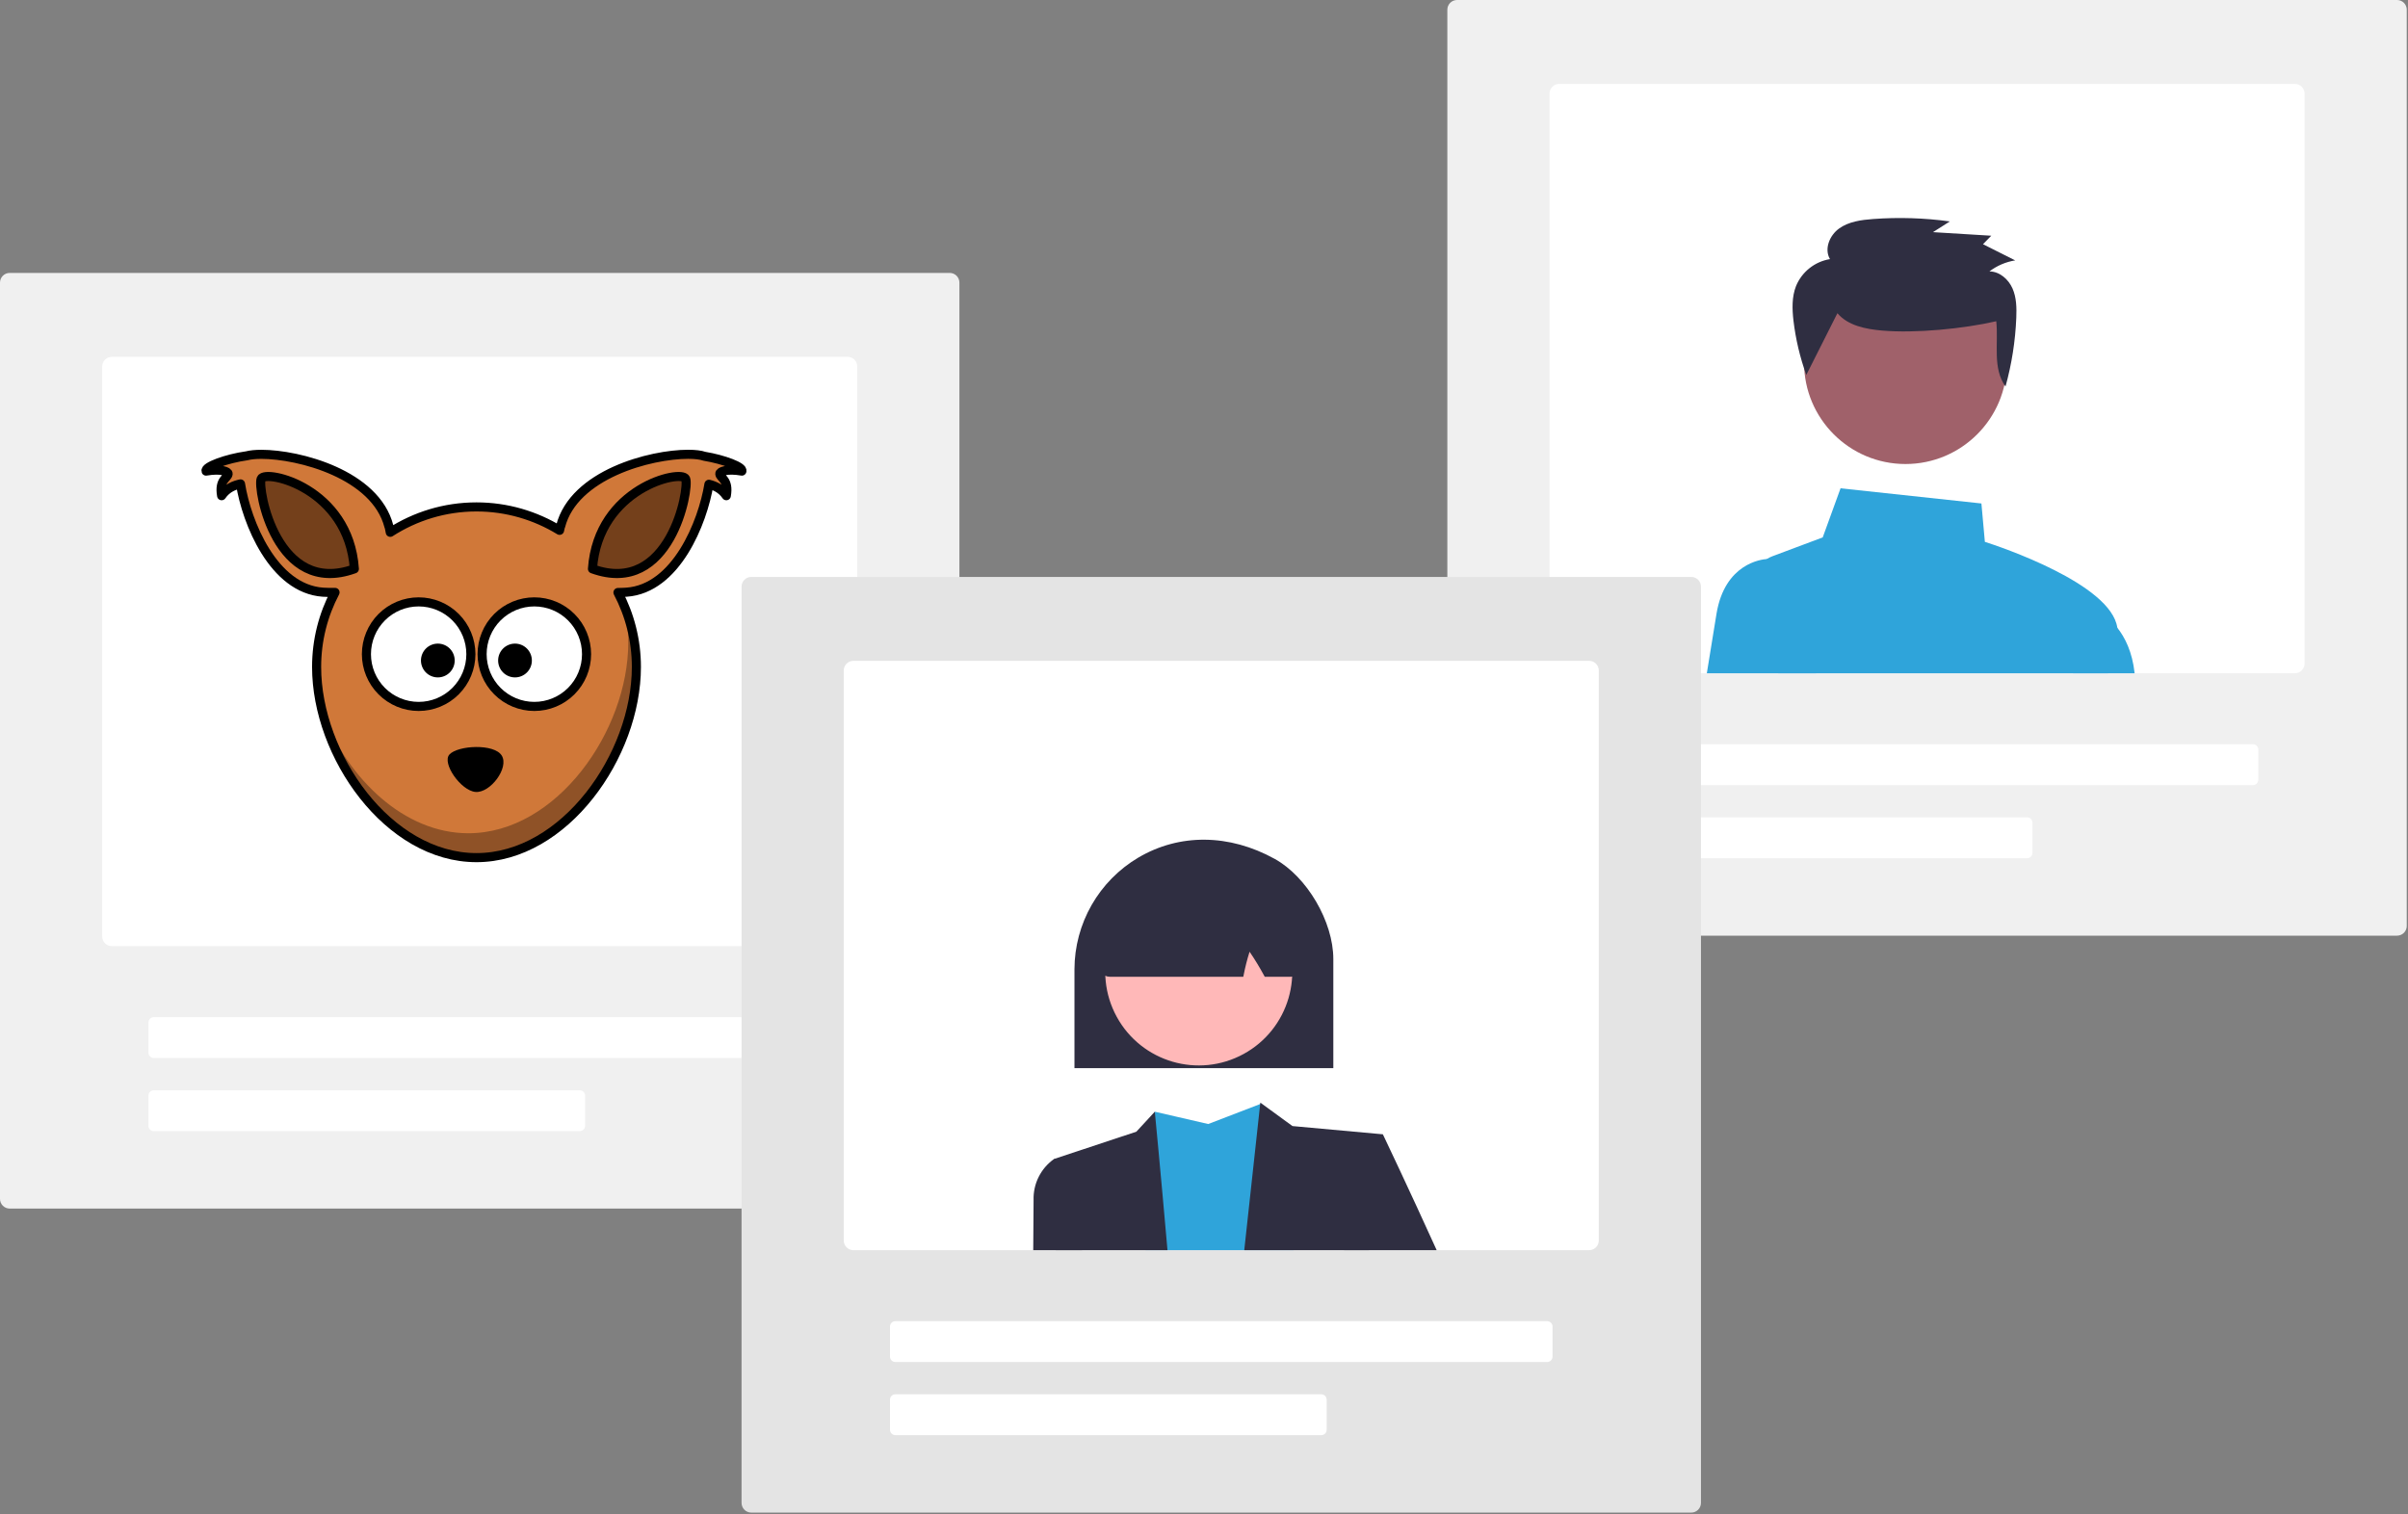 <svg width="795" height="500" viewBox="0 0 795 500" fill="none" xmlns="http://www.w3.org/2000/svg">
<rect x="0" y="0" width="795" height="500" fill="#808080" stroke="none"/>
<g clip-path="url(#clip0_312_316)">
<path d="M313.553 399.052H3.196C2.349 399.051 1.536 398.714 0.937 398.114C0.338 397.515 0.001 396.703 0 395.856V93.311C0.001 92.464 0.338 91.651 0.937 91.052C1.536 90.453 2.349 90.116 3.196 90.115H313.553C314.4 90.116 315.213 90.453 315.812 91.052C316.411 91.651 316.748 92.464 316.749 93.311V395.856C316.748 396.703 316.411 397.515 315.812 398.114C315.213 398.714 314.4 399.051 313.553 399.052Z" fill="#F0F0F0"/>
<path d="M279.818 117.813H36.93C36.083 117.814 35.271 118.151 34.672 118.75C34.073 119.349 33.736 120.161 33.734 121.009V309.211C33.736 310.059 34.073 310.871 34.672 311.47C35.271 312.069 36.083 312.406 36.93 312.407H279.818C280.666 312.406 281.478 312.069 282.077 311.47C282.676 310.871 283.013 310.059 283.014 309.211V121.009C283.013 120.161 282.676 119.349 282.077 118.75C281.478 118.151 280.666 117.814 279.818 117.813Z" fill="white"/>
<path d="M265.97 349.338H50.779C50.309 349.337 49.857 349.15 49.524 348.817C49.192 348.484 49.004 348.033 49.004 347.562V337.619C49.004 337.149 49.192 336.697 49.524 336.365C49.857 336.032 50.309 335.845 50.779 335.844H265.97C266.44 335.845 266.892 336.032 267.224 336.365C267.557 336.697 267.745 337.149 267.745 337.619V347.562C267.745 348.033 267.557 348.484 267.224 348.817C266.892 349.15 266.44 349.337 265.97 349.338Z" fill="white"/>
<path d="M191.399 373.484H50.779C50.309 373.484 49.857 373.297 49.524 372.964C49.192 372.631 49.004 372.18 49.004 371.709V361.766C49.004 361.296 49.192 360.844 49.524 360.511C49.857 360.179 50.309 359.991 50.779 359.991H191.399C191.869 359.991 192.321 360.179 192.654 360.511C192.986 360.844 193.174 361.296 193.174 361.766V371.709C193.174 372.18 192.986 372.631 192.654 372.964C192.321 373.297 191.869 373.484 191.399 373.484Z" fill="white"/>
<path d="M791.393 308.937H481.036C480.188 308.936 479.376 308.599 478.777 307.999C478.178 307.4 477.841 306.588 477.84 305.741V3.196C477.841 2.349 478.178 1.536 478.777 0.937C479.376 0.338 480.188 0.001 481.036 0H791.393C792.24 0.001 793.052 0.338 793.652 0.937C794.251 1.536 794.588 2.349 794.589 3.196V305.741C794.588 306.588 794.251 307.4 793.652 307.999C793.052 308.599 792.24 308.936 791.393 308.937Z" fill="#F0F0F0"/>
<path d="M757.658 27.698H514.77C513.923 27.7 513.111 28.037 512.512 28.636C511.913 29.235 511.576 30.047 511.574 30.894V219.097C511.576 219.944 511.913 220.756 512.512 221.356C513.111 221.955 513.923 222.292 514.77 222.293H757.658C758.506 222.292 759.318 221.955 759.917 221.356C760.516 220.756 760.853 219.944 760.854 219.097V30.894C760.853 30.047 760.516 29.235 759.917 28.636C759.318 28.037 758.506 27.7 757.658 27.698Z" fill="white"/>
<path d="M743.809 259.223H528.619C528.148 259.222 527.697 259.035 527.364 258.702C527.031 258.369 526.844 257.918 526.844 257.447V247.504C526.844 247.034 527.031 246.582 527.364 246.25C527.697 245.917 528.148 245.73 528.619 245.729H743.809C744.28 245.73 744.731 245.917 745.064 246.25C745.397 246.582 745.584 247.034 745.585 247.504V257.447C745.584 257.918 745.397 258.369 745.064 258.702C744.731 259.035 744.28 259.222 743.809 259.223Z" fill="white"/>
<path d="M669.238 283.37H528.619C528.148 283.369 527.697 283.182 527.364 282.849C527.031 282.516 526.844 282.065 526.844 281.594V271.651C526.844 271.181 527.031 270.729 527.364 270.396C527.697 270.064 528.148 269.876 528.619 269.876H669.238C669.709 269.876 670.16 270.064 670.493 270.396C670.826 270.729 671.013 271.181 671.014 271.651V281.594C671.013 282.065 670.826 282.516 670.493 282.849C670.16 283.182 669.709 283.369 669.238 283.37Z" fill="white"/>
<path d="M695.999 222.293C697.37 217.357 698.435 213.103 698.982 210.092C699.151 209.163 699.168 208.213 699.032 207.279C696.986 192.727 660.042 180.427 655.305 178.907L654.161 166.237L607.657 161.23L601.77 177.437L585.08 183.694C584.476 183.917 583.901 184.212 583.369 184.574C581.969 185.519 580.892 186.871 580.284 188.447C579.675 190.023 579.565 191.747 579.967 193.388L587.076 222.293L695.999 222.293Z" fill="#2FA4DA"/>
<path d="M599.596 222.293H563.511C564.804 214.239 565.962 207.116 566.714 202.585C569.47 186.094 581.486 184.688 583.368 184.574C583.518 184.56 583.61 184.56 583.617 184.56H591.209L599.596 222.293Z" fill="#2FA4DA"/>
<path d="M695.999 222.293H704.749C703.975 215.184 701.517 210.397 699.032 207.279C697.372 205.088 695.232 203.306 692.775 202.074L692.114 201.79L684.423 222.293H695.999Z" fill="#2FA4DA"/>
<path d="M629.092 153.211C647.585 153.211 662.576 138.22 662.576 119.727C662.576 101.235 647.585 86.244 629.092 86.244C610.6 86.244 595.609 101.235 595.609 119.727C595.609 138.22 610.6 153.211 629.092 153.211Z" fill="#A0616A"/>
<path d="M606.618 103.414C610.084 107.516 615.949 108.673 621.36 109.144C632.35 110.108 648.329 108.544 659.068 106.065C659.84 113.494 657.746 121.504 662.12 127.616C664.172 120.217 665.364 112.607 665.675 104.936C665.807 101.646 665.755 98.242 664.419 95.222C663.082 92.202 660.166 89.638 656.809 89.611C659.303 87.719 662.225 86.471 665.317 85.975L654.685 80.633L657.416 77.83L638.168 76.652L643.743 73.111C635.349 71.958 626.857 71.691 618.408 72.314C614.485 72.603 610.384 73.155 607.206 75.428C604.029 77.701 602.192 82.217 604.165 85.553C601.695 85.959 599.37 86.989 597.409 88.544C595.448 90.1 593.917 92.131 592.961 94.444C591.544 98.036 591.674 102.026 592.11 105.854C592.835 111.975 594.258 117.994 596.35 123.792" fill="#2F2E41"/>
<path d="M558.378 499.429H248.021C247.174 499.428 246.361 499.091 245.762 498.492C245.163 497.893 244.826 497.081 244.825 496.233V193.689C244.826 192.841 245.163 192.029 245.762 191.43C246.361 190.831 247.174 190.494 248.021 190.493H558.378C559.225 190.494 560.038 190.831 560.637 191.43C561.236 192.029 561.573 192.841 561.574 193.689V496.233C561.573 497.081 561.236 497.893 560.637 498.492C560.038 499.091 559.225 499.428 558.378 499.429Z" fill="#E4E4E4"/>
<path d="M524.644 218.191H281.755C280.908 218.192 280.096 218.529 279.497 219.128C278.898 219.727 278.561 220.54 278.56 221.387V409.59C278.561 410.437 278.898 411.249 279.497 411.848C280.096 412.447 280.908 412.784 281.755 412.785H524.644C525.491 412.784 526.303 412.447 526.902 411.848C527.501 411.249 527.838 410.437 527.839 409.59V221.387C527.838 220.54 527.501 219.727 526.902 219.128C526.303 218.529 525.491 218.192 524.644 218.191Z" fill="white"/>
<path d="M510.794 449.715H295.604C295.133 449.715 294.682 449.527 294.349 449.195C294.016 448.862 293.829 448.41 293.829 447.94V437.997C293.829 437.526 294.016 437.075 294.349 436.742C294.682 436.409 295.133 436.222 295.604 436.221H510.794C511.265 436.222 511.716 436.409 512.049 436.742C512.382 437.075 512.569 437.526 512.57 437.997V447.94C512.569 448.41 512.382 448.862 512.049 449.195C511.716 449.527 511.265 449.715 510.794 449.715Z" fill="white"/>
<path d="M436.224 473.862H295.604C295.133 473.861 294.682 473.674 294.349 473.341C294.016 473.008 293.829 472.557 293.829 472.086V462.144C293.829 461.673 294.016 461.222 294.349 460.889C294.682 460.556 295.133 460.369 295.604 460.368H436.224C436.694 460.369 437.146 460.556 437.478 460.889C437.811 461.222 437.998 461.673 437.999 462.144V472.086C437.998 472.557 437.811 473.008 437.478 473.341C437.146 473.674 436.694 473.861 436.224 473.862Z" fill="white"/>
<path d="M427.098 412.785H378.215L381.261 367.063L398.896 371.132L416.047 364.535L416.502 364.364L416.53 364.35C416.536 364.364 416.541 364.378 416.544 364.393C416.814 365.479 422.197 387.034 427.098 412.785Z" fill="#2FA4DA"/>
<path d="M456.557 374.527L451.99 412.785H410.792L416.047 364.535L416.097 364.066L416.502 364.364L416.544 364.392L426.707 371.807L456.557 374.527Z" fill="#2F2E41"/>
<path d="M385.445 412.785H348.55L348.017 382.666L375.168 373.66L381.261 367.063C381.261 367.063 383.186 386.913 385.445 412.785Z" fill="#2F2E41"/>
<path d="M474.319 412.785H443.745L445.705 385.379L456.557 374.527C456.557 374.527 465.143 392.538 474.319 412.785Z" fill="#2F2E41"/>
<path d="M357.25 412.786H341.121C341.192 404.007 341.235 397.942 341.235 396.231C341.154 393.585 341.731 390.961 342.915 388.593C344.099 386.225 345.852 384.189 348.017 382.666L356.163 385.379L357.25 412.786Z" fill="#2F2E41"/>
<path d="M354.734 319.998C354.758 312.561 356.713 305.257 360.407 298.802C364.101 292.347 369.407 286.961 375.807 283.172C389.403 275.146 405.806 275.291 420.81 283.569C431.5 289.468 440.197 304.31 440.197 316.654V352.675H354.734V319.998Z" fill="#2F2E41"/>
<path d="M410.58 348.004C425.539 339.827 431.037 321.071 422.859 306.112C414.682 291.153 395.926 285.655 380.967 293.832C366.007 302.01 360.51 320.766 368.687 335.725C376.865 350.684 395.62 356.182 410.58 348.004Z" fill="#FFB8B8"/>
<path d="M363.582 321.21C363.348 320.94 362.801 320.308 366.608 291.009L366.729 290.53H367.073C386.374 281.036 405.955 280.797 425.278 289.817C425.873 290.1 426.384 290.532 426.762 291.071C427.14 291.61 427.371 292.238 427.433 292.894C429.688 320.421 429.143 321.021 428.911 321.277C428.557 321.666 428.126 321.976 427.645 322.188C427.165 322.401 426.645 322.511 426.12 322.511H417.559L417.379 322.188C415.909 319.456 414.297 316.804 412.548 314.242C411.743 316.792 411.085 319.386 410.575 322.011L410.471 322.511H366.432C365.891 322.511 365.357 322.395 364.866 322.171C364.374 321.946 363.936 321.619 363.582 321.21Z" fill="#2F2E41"/>
<path fill-rule="evenodd" clip-rule="evenodd" d="M227.187 150C214.757 150 189.506 156.614 185.088 173.764C185.019 173.895 184.887 174.372 184.743 175.106C176.749 170.218 167.349 167.376 157.302 167.376C146.811 167.376 137.059 170.475 128.845 175.759C128.676 174.686 128.469 173.933 128.387 173.764C123.969 156.614 98.719 150.019 86.282 150.013C84.305 150.013 82.667 150.182 81.469 150.496C74.798 151.424 67.494 154.091 68.028 155.547C72.922 154.713 75.394 155.666 75.319 156.457C75.168 157.938 72.219 158.333 73.167 163.673C74.955 161.082 77.446 160.191 79.404 159.776C81.412 172.383 90.197 194.39 106.638 195.532C108.05 195.632 109.367 195.626 110.61 195.601C106.732 202.955 104.529 211.332 104.529 220.224C104.529 249.384 128.167 283.175 157.302 283.175C186.431 283.175 210.101 249.384 210.101 220.224C210.101 211.338 207.892 202.98 204.014 195.632C204.911 195.626 205.859 195.601 206.837 195.532C223.222 194.396 232.007 172.515 234.052 159.896C235.922 160.354 238.156 161.295 239.794 163.673C240.741 158.333 237.792 157.938 237.642 156.457C237.566 155.666 240.039 154.713 244.933 155.547C245.441 154.167 238.922 151.701 232.559 150.653C231.348 150.226 229.49 150 227.187 150V150Z" fill="url(#paint0_linear_312_316)" stroke="black" stroke-width="3" stroke-linejoin="round"/>
<path d="M155.462 215.99C155.462 220.567 153.645 224.957 150.411 228.194C147.177 231.431 142.791 233.249 138.218 233.249C133.644 233.249 129.258 231.431 126.024 228.194C122.791 224.957 120.974 220.567 120.974 215.99C120.974 211.412 122.791 207.022 126.024 203.785C129.258 200.549 133.644 198.73 138.218 198.73C142.791 198.73 147.177 200.549 150.411 203.785C153.645 207.022 155.462 211.412 155.462 215.99V215.99Z" fill="white" stroke="black" stroke-width="3" stroke-linecap="round" stroke-linejoin="round"/>
<path d="M193.651 215.99C193.651 220.567 191.835 224.957 188.601 228.194C185.367 231.431 180.981 233.249 176.407 233.249C171.834 233.249 167.448 231.431 164.214 228.194C160.98 224.957 159.164 220.567 159.164 215.99C159.164 211.412 160.98 207.022 164.214 203.785C167.448 200.549 171.834 198.73 176.407 198.73C180.981 198.73 185.367 200.549 188.601 203.785C191.835 207.022 193.651 211.412 193.651 215.99V215.99Z" fill="white" stroke="black" stroke-width="3" stroke-linecap="round" stroke-linejoin="round"/>
<path d="M150.119 218.087C150.12 218.819 149.976 219.544 149.697 220.221C149.417 220.898 149.007 221.513 148.49 222.032C147.973 222.55 147.358 222.961 146.682 223.241C146.006 223.522 145.282 223.666 144.55 223.666C143.818 223.666 143.093 223.522 142.417 223.241C141.741 222.961 141.127 222.55 140.61 222.032C140.092 221.513 139.682 220.898 139.403 220.221C139.123 219.544 138.979 218.819 138.98 218.087C138.979 217.354 139.123 216.629 139.403 215.952C139.682 215.275 140.092 214.66 140.61 214.142C141.127 213.623 141.741 213.212 142.417 212.932C143.093 212.651 143.818 212.507 144.55 212.507C145.282 212.507 146.006 212.651 146.682 212.932C147.358 213.212 147.973 213.623 148.49 214.142C149.007 214.66 149.417 215.275 149.697 215.952C149.976 216.629 150.12 217.354 150.119 218.087V218.087Z" fill="black"/>
<path d="M175.596 218.087C175.597 218.819 175.453 219.544 175.173 220.221C174.894 220.898 174.484 221.513 173.966 222.032C173.449 222.55 172.835 222.961 172.159 223.241C171.483 223.522 170.758 223.666 170.026 223.666C169.295 223.666 168.57 223.522 167.894 223.241C167.218 222.961 166.604 222.55 166.086 222.032C165.569 221.513 165.159 220.898 164.879 220.221C164.6 219.544 164.456 218.819 164.457 218.087C164.456 217.354 164.6 216.629 164.879 215.952C165.159 215.275 165.569 214.66 166.086 214.142C166.604 213.623 167.218 213.212 167.894 212.932C168.57 212.651 169.295 212.507 170.026 212.507C170.758 212.507 171.483 212.651 172.159 212.932C172.835 213.212 173.449 213.623 173.966 214.142C174.484 214.66 174.894 215.275 175.173 215.952C175.453 216.629 175.597 217.354 175.596 218.087Z" fill="black"/>
<path fill-rule="evenodd" clip-rule="evenodd" d="M148.398 249.102C151.209 246.096 163.151 245.443 165.648 249.472C168.146 253.507 161.902 261.865 157.02 261.488C152.163 261.112 145.763 251.906 148.398 249.102Z" fill="black"/>
<path fill-rule="evenodd" clip-rule="evenodd" d="M116.992 187.832C115.14 161.025 87.555 154.92 86.225 158.101C84.901 161.289 91.264 197.125 116.992 187.832Z" fill="#74401B" stroke="black" stroke-width="3" stroke-linejoin="round"/>
<path fill-rule="evenodd" clip-rule="evenodd" d="M195.605 187.832C197.456 161.025 225.041 154.92 226.372 158.101C227.696 161.289 221.326 197.125 195.605 187.832Z" fill="url(#paint1_linear_312_316)" stroke="black" stroke-width="3" stroke-linejoin="round"/>
<path d="M205.94 199.773C206.9 203.752 207.415 207.918 207.415 212.185C207.415 241.346 183.752 275.124 154.617 275.124C133.382 275.124 115.09 257.171 106.719 236.144C113.201 260.422 133.395 283.187 157.302 283.187C186.437 283.187 210.1 249.384 210.1 220.224C210.1 212.97 208.62 206.067 205.965 199.773H205.94Z" fill="black" fill-opacity="0.314"/>
</g>
<defs>
<linearGradient id="paint0_linear_312_316" x1="66.752" y1="216.587" x2="246.208" y2="216.587" gradientUnits="userSpaceOnUse">
<stop stop-color="#D07839"/>
</linearGradient>
<linearGradient id="paint1_linear_312_316" x1="235.18" y1="175.259" x2="258.378" y2="175.259" gradientUnits="userSpaceOnUse">
<stop stop-color="#74401B"/>
</linearGradient>
<clipPath id="clip0_312_316">
<rect width="794.589" height="499.429" fill="white"/>
</clipPath>
</defs>
</svg>
